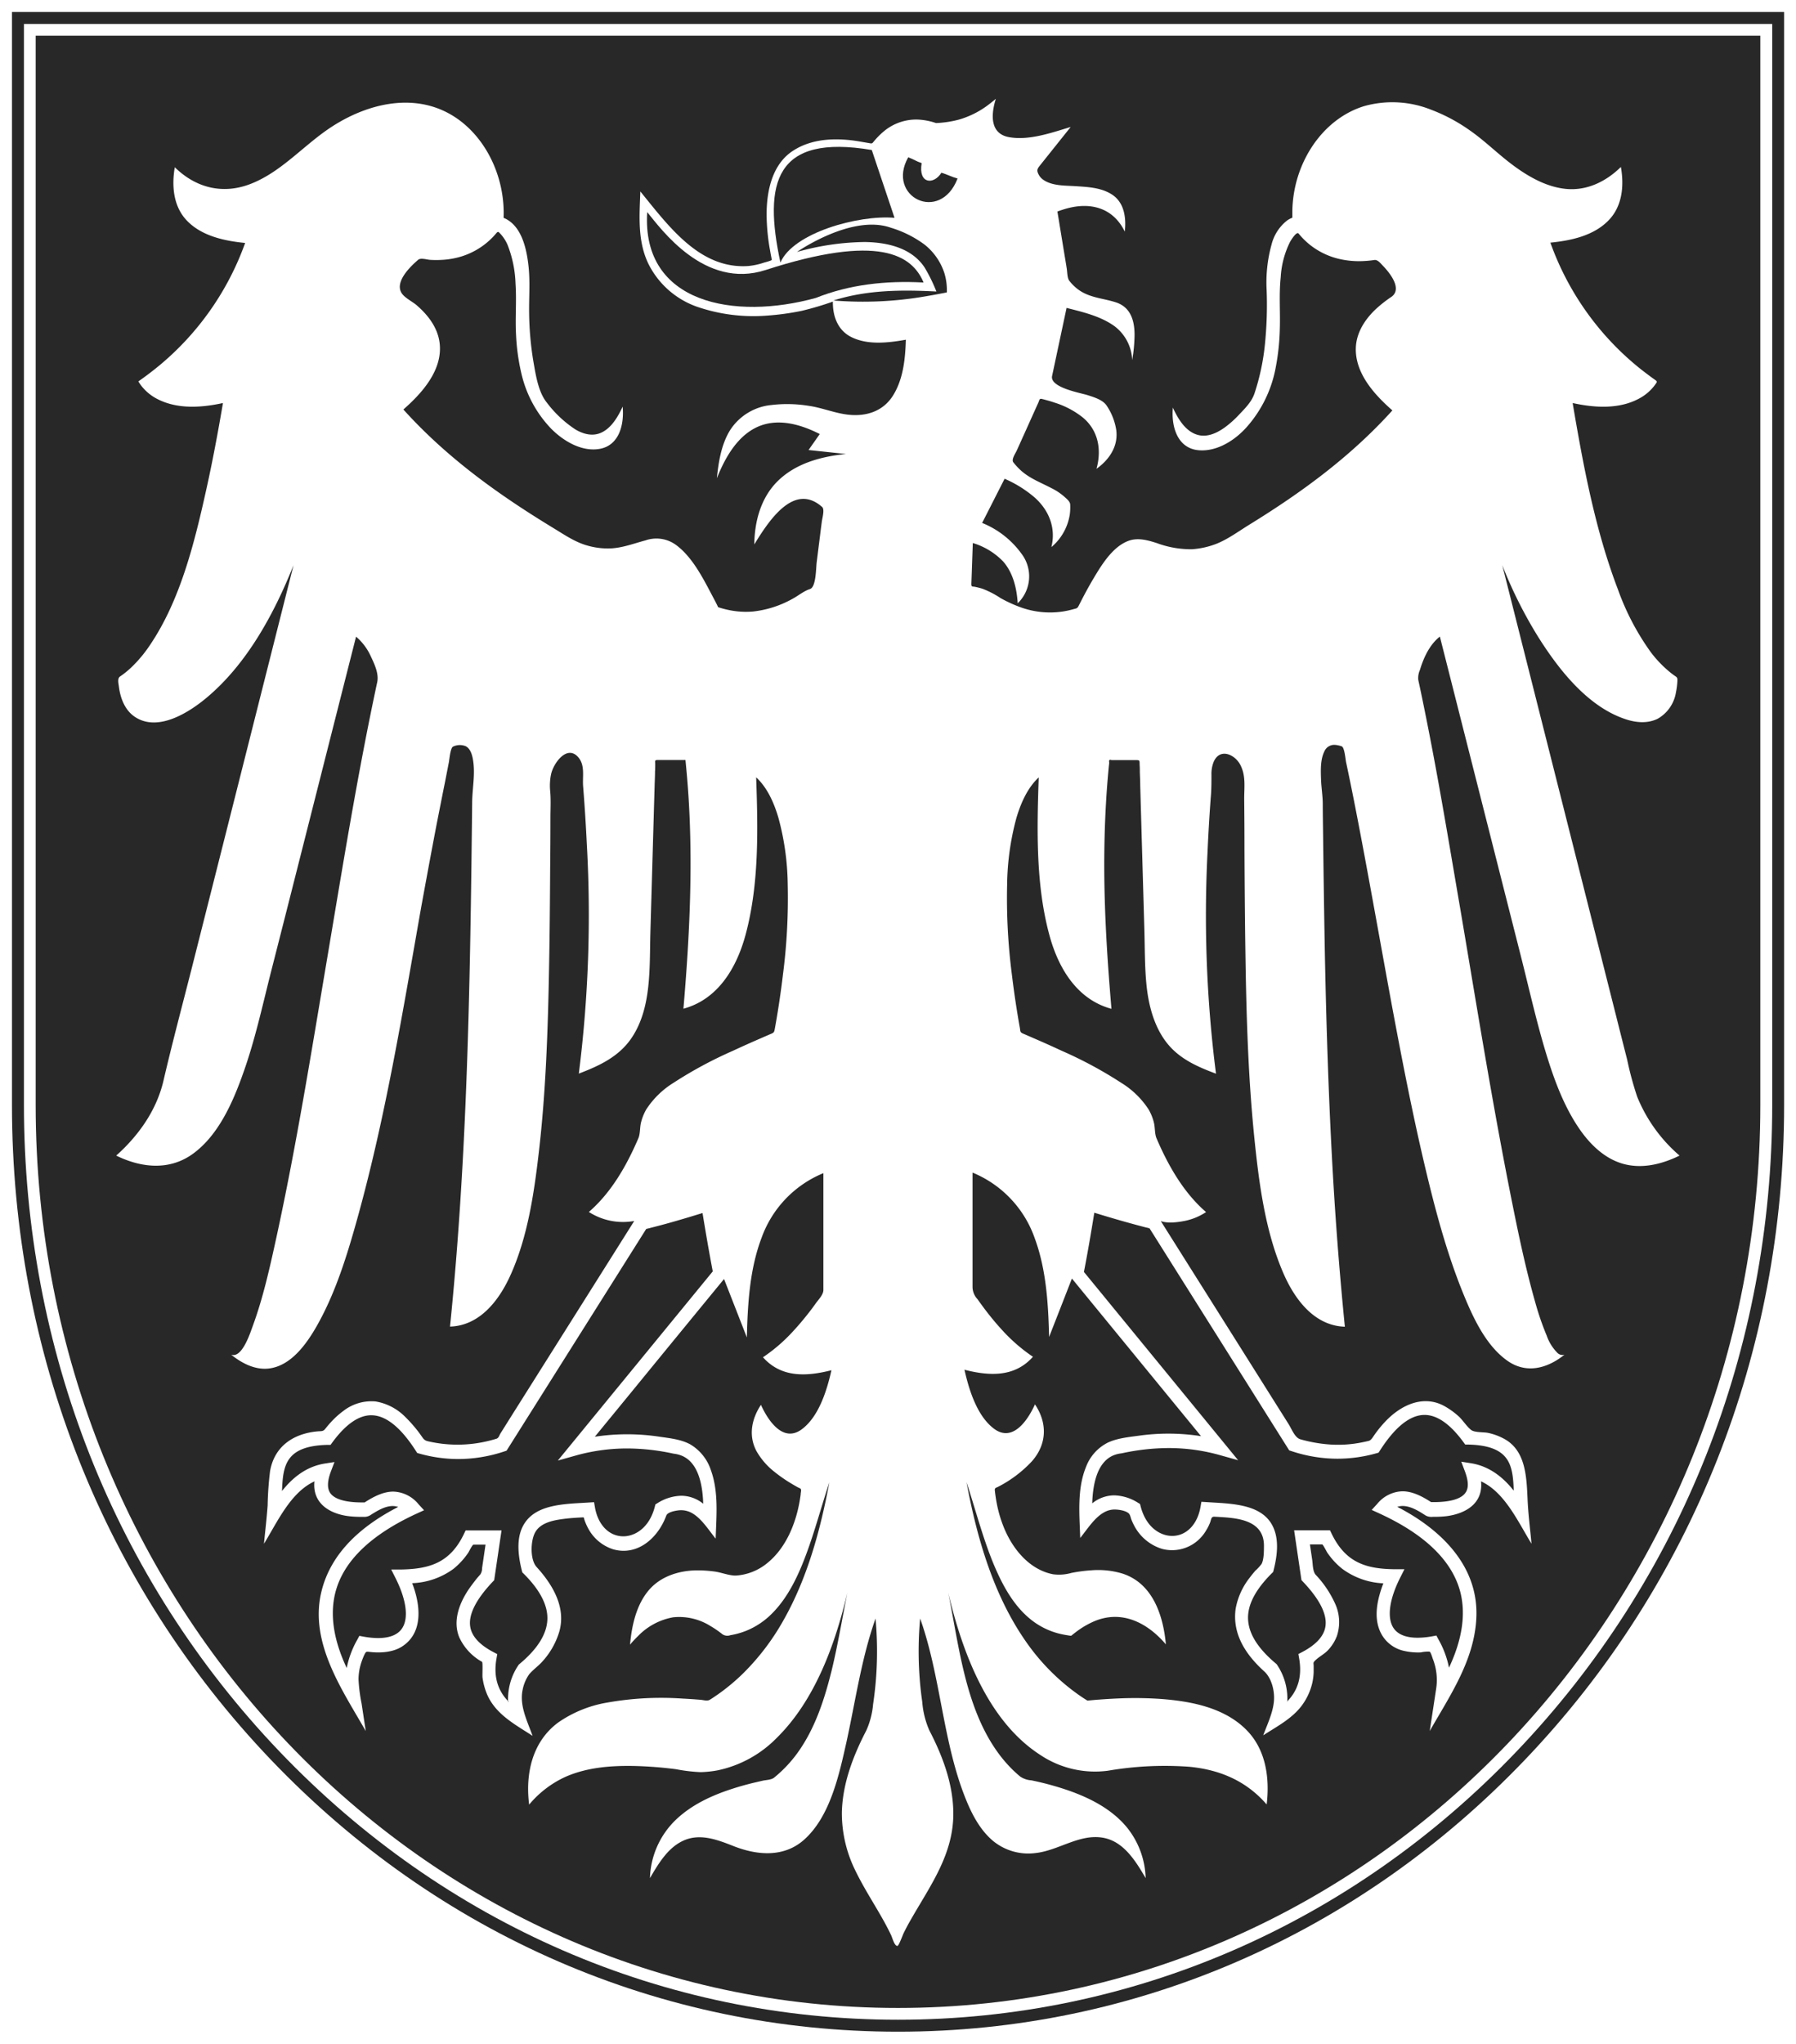 <svg id="3e4d897b-96f1-49a9-b0d6-ca5d20e8ece1" data-name="Ebene 1" xmlns="http://www.w3.org/2000/svg" viewBox="0 0 450.14 512"><defs><style>.\34 2b0363b-31ac-41d8-9d62-08e30ebb62de{fill:#fff;}.\34 684ca87-f4fa-4e9d-935c-62f4fc50b889{fill:#282828;}</style></defs><title>wappen_aachen</title><path class="42b0363b-31ac-41d8-9d62-08e30ebb62de" d="M225.07,512c-60.2,0-116.77-24.51-159.29-69S0,339.58,0,276.84V0H450.14V276.84c0,62.74-23.36,121.74-65.78,166.13s-99.09,69-159.29,69Z"/><path class="4684ca87-f4fa-4e9d-935c-62f4fc50b889" d="M225.07,509c-59.37,0-115.18-24.19-157.14-68.1S3,338.81,3,276.84V3H447.16V276.84c0,62-23.07,120.23-65,164.08S284.44,509,225.07,509Z"/><path class="42b0363b-31ac-41d8-9d62-08e30ebb62de" d="M225.07,506c-58.55,0-113.59-23.86-155-67.18S6,338,6,276.84V6H444.18V276.84c0,61.19-22.77,118.73-64.13,162S283.62,506,225.07,506Z"/><path id="b9051f72-4346-4b94-a07c-dfe774dda755" data-name="Schildfarbe" class="4684ca87-f4fa-4e9d-935c-62f4fc50b889" d="M8.94,8.94v267.9h0c0,124.93,96.76,226.21,216.13,226.21S441.2,401.77,441.2,276.84V8.94Z"/><path class="42b0363b-31ac-41d8-9d62-08e30ebb62de" d="M126.21,54.57c4.56,1.85,5.83,7.85,6.29,12.46.38,3.86.05,7.74.12,11.61a78.41,78.41,0,0,0,1.08,12c.59,3.39,1.23,7.64,3.39,10.27a28.59,28.59,0,0,0,7.13,6.68c1.95,1.16,4.25,1.78,6.39.84,2.6-1.14,4.27-4,5.45-6.56.42,4.6-.92,9.71-5.73,10.58-4.42.8-9-1.85-12.14-5A29.47,29.47,0,0,1,130.78,94a52.76,52.76,0,0,1-1.44-10.11c-.24-4.27.16-8.55-.13-12.81a29,29,0,0,0-2-9.74,9.76,9.76,0,0,0-1.76-2.73c-.5-.52-.6-.74-1.09-.15a19,19,0,0,1-1.51,1.6,18.54,18.54,0,0,1-7.44,4.26,20.25,20.25,0,0,1-4.75.79,23.78,23.78,0,0,1-2.67,0c-.88,0-2.54-.62-3.21,0-1.76,1.51-5.76,5.28-4.23,8.13.71,1.32,2.72,2.24,3.83,3.19,2.78,2.38,5.31,5.55,5.8,9.47.86,6.87-4.57,12.74-9.08,16.69,11,12.19,24,21.45,37.74,29.79,2.71,1.65,5.31,3.44,8.35,4.29a18.61,18.61,0,0,0,5.88.72c3-.14,5.79-1.23,8.69-2a8.33,8.33,0,0,1,7.38.93c4.24,2.94,7,8.41,9.42,13,.49.93,1,1.86,1.43,2.8a24.56,24.56,0,0,0,2.92.76,21.11,21.11,0,0,0,5.83.32,26.05,26.05,0,0,0,9.82-3.14c1.46-.77,2.91-2,4.45-2.49s1.49-5.17,1.68-6.7c.28-2.26.57-4.52.85-6.77.14-1.13.28-2.26.43-3.39.12-.94.77-3.09.08-3.7-7.12-6.31-13.45,3.63-17,9.38.07-5.85,1.69-11.67,5.76-15.75,4.6-4.61,11.12-6.29,17.22-6.9l-9.38-1q1.41-2,2.81-4c-4.93-2.51-10.85-4.18-16.05-1.58-4.8,2.4-7.73,7.63-9.74,12.65.42-4.14,1.13-8.49,3.29-12a13.9,13.9,0,0,1,10.36-6.34,33.82,33.82,0,0,1,9.37.2c3.36.48,6.51,1.84,9.88,2.22,4.42.5,8.78-.76,11.32-4.91s3-9.18,3.15-13.87c-4.37.77-9.56,1.41-13.72-.69-3.28-1.66-4.64-5.11-4.57-8.86a76.58,76.58,0,0,1-7.84,2.32,66.68,66.68,0,0,1-8.67,1.19,43.6,43.6,0,0,1-17.51-2.21,21.63,21.63,0,0,1-12.24-10.81c-2.73-5.72-2.22-11.88-2-18.09,7.19,8.84,14.92,19.48,27,18.69a17.39,17.39,0,0,0,3.95-.84c.28-.09,2-.51,2-.73-.16-.79-.31-1.58-.44-2.37a51.42,51.42,0,0,1-.86-9c0-6.09,1.5-12.7,6.71-16,4.93-3.17,11.16-3.2,16.69-2.25l2.61.45c.55.09.56-.16,1-.64a18.93,18.93,0,0,1,2.08-2.12,12.67,12.67,0,0,1,8.59-3.2,16,16,0,0,1,4.77.88,26.46,26.46,0,0,0,5.73-.86,22.56,22.56,0,0,0,7.77-4c.51-.39,1-.8,1.5-1.21-1.26,4-1.45,8.72,3.26,9.59,5.05.93,10.7-1.1,15.5-2.54l-7.74,9.69c-.7.87-.8,1.25-.28,2.24a3.63,3.63,0,0,0,1,1.19c2.21,1.66,5.5,1.54,8.07,1.7,3,.2,6.41.31,9.13,2,3.19,1.93,3.79,5.77,3.38,9.39-2.93-6-8.56-7.38-14.36-5.84-.85.23-1.7.5-2.53.81.19,1.14.38,2.28.56,3.42.41,2.47.81,4.94,1.22,7.42.19,1.14.38,2.28.56,3.42.14.85.12,2.41.63,3.07a11.14,11.14,0,0,0,2.3,2.25c2.84,2.06,6.19,2.14,9.37,3.17,3.63,1.17,4.72,4.44,4.7,8.27a40.43,40.43,0,0,1-.59,6.22,11.19,11.19,0,0,0-4.45-8.52c-3.5-2.52-7.93-3.53-12-4.57l-3.63,17.05c-.62,2.92,7.19,4.25,8.89,4.8s3.91,1.2,4.86,2.74a15.06,15.06,0,0,1,2.33,6c.55,4.18-1.86,7.51-4.95,9.72,1.34-4.84.42-9.6-3.36-12.8a21.68,21.68,0,0,0-7.08-3.76c-.65-.22-1.3-.43-2-.61-.41-.12-.83-.23-1.24-.33-.68-.17-.62.34-.9.93q-1.41,3.12-2.81,6.24l-2.58,5.72c-.37.82-1.43,2.28-.86,3a16.65,16.65,0,0,0,1.94,2.08c2.25,2,5,3,7.57,4.36a14.76,14.76,0,0,1,3.33,2.22c.54.5,1.37,1.13,1.4,1.92a14,14,0,0,1-.11,2.51,13.35,13.35,0,0,1-4.6,8.13c1.19-4.86-.66-9.25-4.16-12.39a29.58,29.58,0,0,0-7.57-4.73l-5.63,11.07a22.61,22.61,0,0,1,9.86,7.71,9.35,9.35,0,0,1-.95,12.42c-.23-3.78-1.17-7.65-3.64-10.47a17.64,17.64,0,0,0-7.61-4.63l-.24,6.82-.12,3.41c0,.85.23.61.91.75s1.23.28,1.83.46a23.11,23.11,0,0,1,4.58,2.36,33.58,33.58,0,0,0,4.88,2.25,21.64,21.64,0,0,0,10.57,1.13,22.27,22.27,0,0,0,2.87-.62c.64-.18.91-.14,1.23-.79l.72-1.41c.92-1.78,1.87-3.54,2.89-5.26,2.12-3.57,4.8-8,8.68-9.56,2.46-1,5-.26,7.38.5a24.49,24.49,0,0,0,8.74,1.52,20.58,20.58,0,0,0,5.78-1.23c3-1.1,5.84-3.22,8.6-4.92,13-8,25.36-17,35.86-28.63-4.31-3.78-9.38-9.19-9.16-15.68.14-4,2.5-7.41,5.26-9.93a31.87,31.87,0,0,1,3.58-2.79c3-2-.44-6.19-2.05-7.83-.6-.62-1.3-1.57-2.15-1.45a27,27,0,0,1-2.84.27,21.86,21.86,0,0,1-5.47-.43,18.56,18.56,0,0,1-8-3.78,19.47,19.47,0,0,1-2.68-2.69c-.49-.6-1.84,1.56-2.13,2.07a22.68,22.68,0,0,0-2.35,8.87c-.45,4.29-.09,8.55-.22,12.85a58.39,58.39,0,0,1-1.19,10.56,30.88,30.88,0,0,1-6.89,13.88c-3,3.49-7.53,6.38-12.09,6.07-5.33-.35-7.09-5.64-6.64-10.69,1.25,2.75,3.08,5.82,6,6.76,2.48.81,5-.34,7.06-1.83a26,26,0,0,0,3.7-3.34c1.45-1.53,3-3.08,3.7-5.15A57.19,57.19,0,0,0,317.06,86a98.22,98.22,0,0,0,.4-13.4,35.46,35.46,0,0,1,1.21-11.24,11.09,11.09,0,0,1,3.91-6.11,6.31,6.31,0,0,1,1.33-.71c0-.61,0-1.22,0-1.83a30.83,30.83,0,0,1,.35-4c1.57-10.18,8.28-19.26,17.67-22.13a26.16,26.16,0,0,1,16.66.87,43.41,43.41,0,0,1,9.72,5.16c3.63,2.51,6.79,5.65,10.3,8.33,4.14,3.16,8.89,5.94,14,6.4s9.89-1.82,13.64-5.51c.83,4.68.36,9.69-2.91,13.19-3.78,4.06-9.64,5.26-14.76,5.77A71,71,0,0,0,410,91.48c1,.84,2.06,1.66,3.12,2.45.53.4,1.06.79,1.6,1.17.71.5.64.53.16,1.21a11.85,11.85,0,0,1-4.14,3.58c-5.06,2.7-11.21,2.26-16.58,1.08,2.67,15.77,5.66,31.82,11.35,46.7a63.22,63.22,0,0,0,8.2,15.67,28.79,28.79,0,0,0,5,5.19c.42.33.85.65,1.29.95s.44.57.41,1.22a18.16,18.16,0,0,1-.36,2.75,9.28,9.28,0,0,1-4.53,6.59c-2.61,1.32-5.66,1-8.33.06-9.28-3.16-16.5-12.29-21.74-20.65a111.12,111.12,0,0,1-8.93-17.86l28.59,113.16q1.35,5.37,2.72,10.75a81.22,81.22,0,0,0,2.51,9.27,38.59,38.59,0,0,0,10.61,14.74c-4.46,2.19-9.52,3.43-14.35,2-4.48-1.33-8.05-4.77-10.76-8.71-3.57-5.19-5.94-11.28-7.86-17.36-2.68-8.49-4.61-17.27-6.8-25.91q-10.15-40-20.3-80.05c-2.54,2-4.05,5.21-5,8.37a4.92,4.92,0,0,0-.41,2.49c.12.57.25,1.14.37,1.71.27,1.28.54,2.55.8,3.83q1.64,8,3.12,16C362,204,364,216.09,366.08,228.19c4.08,24.07,7.94,48.2,12.72,72.13,1.74,8.71,3.56,17.45,6,26a70.06,70.06,0,0,0,2.86,8.3,11.45,11.45,0,0,0,2.73,4.36,1.75,1.75,0,0,0,1.72.41c-4.31,3.47-9.56,4.86-14.3,1.52-5.57-3.92-8.83-11.26-11.38-17.59-4-10-6.81-20.62-9.31-31.18-3.07-13-5.62-26.11-8.08-39.24C346.47,239,344,225,341.38,211.09c-1.27-6.72-2.57-13.43-4-20.11-.17-.81-.39-3.73-1.1-4a6.35,6.35,0,0,0-1.77-.37,2.69,2.69,0,0,0-2.6,1.69c-1,2.06-.89,4.72-.81,7,.07,2,.41,4,.43,6,0,2.52.05,5.05.08,7.57q.17,14.56.43,29.13c.38,19.43,1,38.86,2.15,58.26q1.08,18.09,2.88,36.12c-7.57-.24-12.52-6.68-15.47-13.54-4.54-10.54-6.08-22.57-7.24-34-1.56-15.43-2-31-2.22-46.48-.13-8.47-.19-17-.23-25.42q0-6.4-.07-12.82c0-2.93.44-5.73-.94-8.44s-5.2-4.4-6.73-.77a8.16,8.16,0,0,0-.54,3.18c0,1.95,0,3.83-.18,5.79q-.51,6.9-.81,13.82a312.34,312.34,0,0,0,2.13,55.29c-4-1.5-8-3.18-11.09-6.32-4-4.08-5.71-10-6.31-15.72-.48-4.6-.42-9.28-.55-13.9l-.42-14.6-.42-14.6c-.07-2.34-.13-4.67-.2-7,0-1.17-.07-2.33-.1-3.5,0-.58,0-1.17-.05-1.75,0-1.22,0-1.17-1.12-1.17H278.6c-.52-.19-.72,0-.6.58,0,.39-.08.77-.11,1.16-.29,3.06-.53,6.13-.7,9.21-.33,5.8-.46,11.61-.42,17.42.09,11.34.83,22.65,1.8,33.94-8.36-2.25-13.15-9.75-15.49-18.23-3.51-12.71-3.19-26.64-2.74-39.75-2.8,2.61-4.47,6.39-5.58,10.11a66.57,66.57,0,0,0-2.34,16.7,149.13,149.13,0,0,0,1.2,22.65q.81,6.71,2,13.35c.13.75,0,1,.71,1.34l1.48.64,2.83,1.23c1.86.82,3.71,1.65,5.55,2.51a103.27,103.27,0,0,1,14.85,8,21.74,21.74,0,0,1,6.83,6.64,12.64,12.64,0,0,1,1.34,3.32c.31,1.25.17,2.79.66,3.94,2.95,6.9,6.84,13.66,12.41,18.47a15.14,15.14,0,0,1-5.34,2.21c-1.78.35-4.28.67-6,.05q9.92,15.75,19.83,31.48,5,7.94,10,15.89c.75,1.18,1.49,2.36,2.23,3.54s1.54,3.36,2.91,3.75a36.1,36.1,0,0,0,7.78,1.33,30.29,30.29,0,0,0,7.54-.53c.61-.12,1.22-.25,1.83-.4s1.06-1,1.51-1.63a28.84,28.84,0,0,1,2.67-3.25c4-4.22,9.74-6.84,15.1-3.65a19.2,19.2,0,0,1,3.43,2.55c1,1,1.87,2.39,2.93,3.23.87.69,3.05.52,4.21.74a14.76,14.76,0,0,1,3.94,1.42c5.45,2.85,5.74,9.26,6,14.94.15,3.82.65,7.63,1,11.42-3.39-5.5-6.68-12.88-12.65-15.63.58,5.71-4.12,8.13-8.64,8.72a25.12,25.12,0,0,1-3.36.16,3.13,3.13,0,0,1-1.82-.29l-1.38-.87c-1.72-1-3.81-2-5.79-1.33,10.25,5.27,20.35,14.29,19.82,27.63-.42,10.73-6.67,19.71-11.69,28.53l1.59-10.46a14.47,14.47,0,0,0-.81-7.6c-.14-.36-.49-1.66-.81-1.83a8.51,8.51,0,0,0-2.21.19,15.89,15.89,0,0,1-4.12-.36,8.55,8.55,0,0,1-6.27-5.36c-1.43-3.72-.35-8,1-11.58A18.68,18.68,0,0,1,336.37,393a18.35,18.35,0,0,1-3.69-4c-.18-.25-1.08-2.08-1.29-2.08h-3.08l.57,3.84c.17,1.17.12,2.9.88,3.77a26.22,26.22,0,0,1,4.93,7.37,11.06,11.06,0,0,1,.37,8,10.7,10.7,0,0,1-2.12,3.41c-1,1.11-2.37,1.73-3.38,2.76-.45.46-.35.52-.31,1.25q0,.78,0,1.56a14.81,14.81,0,0,1-.36,2.81,15.31,15.31,0,0,1-2.34,5.22c-2.46,3.56-6.51,5.6-9.94,7.84,1-2.71,2.42-5.61,2.68-8.54.23-2.55-.57-5.78-2.41-7.46-4.42-4-8.1-9.18-7.18-15.74a17.62,17.62,0,0,1,3.53-7.77c.44-.6.92-1.17,1.4-1.73a11.84,11.84,0,0,0,1.56-1.69c.6-1.12.59-3.23.6-4.48.06-7-7.59-7.08-12.38-7.36-.87-.05-.8.59-1.11,1.43a11.23,11.23,0,0,1-1,2,10.15,10.15,0,0,1-2.67,3,9.8,9.8,0,0,1-8.44,1.61,11.78,11.78,0,0,1-6.55-5.14,15.34,15.34,0,0,1-1-2c-.23-.5-.34-1.34-.71-1.7-.75-.74-2.55-1-3.51-1-3.89-.07-6.43,4.36-8.68,7.12-.19-5.88-.82-12.21,1.44-17.76a11.26,11.26,0,0,1,5.51-6.14c2.35-1.09,5.18-1.37,7.7-1.71a53.17,53.17,0,0,1,15.63.11l-23.24-28.36-9.12-11.13q-2.85,7.32-5.72,14.64c-.2-8.29-.71-16.89-3.58-24.68a27.63,27.63,0,0,0-15.61-16.5V322.5a4.57,4.57,0,0,0,1.26,3c.62.88,1.25,1.74,1.89,2.59,1.3,1.71,2.66,3.37,4.1,4.94a42.55,42.55,0,0,0,7.89,6.88c-4.66,5.25-11.1,4.79-17.16,3.25,1.15,5.13,3.17,11.61,7.41,14.78,4.64,3.46,8.4-2,10.26-6.11,3.15,4.7,3,9.93-.71,14.2a30.73,30.73,0,0,1-8.48,6.43c-.53.29-.94.24-.87.95.05.45.1.9.17,1.35.12.88.28,1.75.46,2.61a32.27,32.27,0,0,0,1.6,5.23c2.28,5.63,6.54,10.67,12.37,11.8a11.39,11.39,0,0,0,4.6-.34,39.13,39.13,0,0,1,5.06-.66,21.08,21.08,0,0,1,7.77.84c7.38,2.41,10.15,10.14,10.84,17.72-4.7-5.51-11.08-8.66-17.9-5.81a21.69,21.69,0,0,0-4.64,2.72c-.4.3-.8.61-1.18.93-.36,0-.72-.08-1.08-.14a21.23,21.23,0,0,1-2.37-.5,18.68,18.68,0,0,1-7.06-3.74c-4.28-3.59-7-8.83-9.16-14.09-2.35-5.81-4-11.9-5.9-17.89-.22-.71-.45-1.41-.68-2.12,2.61,13.95,6.7,28.09,14.69,39.65a54,54,0,0,0,13.61,13.77c.65.45,1.32.89,2,1.31.95-.09,1.9-.18,2.86-.25q2.91-.22,5.84-.33a93.64,93.64,0,0,1,9.91.18c7.46.58,16,2.18,21.55,8.06,4.57,4.84,5.56,11.76,4.77,18.35-5.2-6-11.91-8.73-19.44-9.44a84.4,84.4,0,0,0-20.38,1,24.7,24.7,0,0,1-17.07-4.06C247.62,431.13,241.19,414,237.66,399c2.78,13.82,4.35,29.47,13,40.81a33.71,33.71,0,0,0,3.21,3.63c.59.57,1.2,1.12,1.83,1.64a5.63,5.63,0,0,0,2.77.94,73.59,73.59,0,0,1,9.74,2.69c5.17,1.86,10.38,4.53,14.1,8.94a21.16,21.16,0,0,1,4.83,12.87c-2.55-4.37-5.55-9.2-10.66-10.11-5.92-1.06-11.16,3.2-16.94,3.83A13.93,13.93,0,0,1,249,461.29c-3.06-2.51-5.12-6.19-6.67-9.91-6.07-14.56-6.42-31.05-11.71-45.9a90,90,0,0,0-.18,14.12q.22,3.4.71,6.78a21.79,21.79,0,0,0,1.78,7.14c3.24,6.24,5.9,13.19,6,20.43.18,10.61-5.92,18.62-10.78,27.22-.58,1-1.13,2.05-1.65,3.1-.24.48-1.22,3.24-1.59,3.24-.74,0-1.24-2-1.58-2.73-.55-1.15-1.14-2.28-1.75-3.39-2.34-4.23-5-8.23-7.13-12.62A32.46,32.46,0,0,1,211,454.05c.17-7.28,2.87-14.25,6.13-20.52a20.34,20.34,0,0,0,1.7-6.58c.36-2.43.63-4.89.79-7.34a90,90,0,0,0-.18-14.12c-3.51,9.88-5,20.48-7.24,30.73-1.88,8.43-4.12,18.83-10.64,24.66-5.08,4.54-11.78,3.94-17.65,1.64-4.36-1.71-8.95-3.5-13.4-1-3.44,1.91-5.62,5.61-7.61,9A21.15,21.15,0,0,1,169,456.29c4.17-4.17,9.65-6.61,15.05-8.31,1.54-.49,3.1-.91,4.66-1.3l2.46-.57c.88-.19,2.14-.19,2.86-.77a32.58,32.58,0,0,0,6.76-7.51c3.83-5.81,6-12.65,7.69-19.49,1.54-6.39,2.61-12.89,3.9-19.34-3.09,13.15-8.2,27.06-17.72,36.41a29,29,0,0,1-14.85,8.12,27,27,0,0,1-4.2.44,41.56,41.56,0,0,1-6.16-.73,99.86,99.86,0,0,0-10.79-.82c-5.66-.09-11.55.38-16.85,2.69a25.82,25.82,0,0,0-9.19,7c-1-7.94.88-15.84,7.28-20.57a30.32,30.32,0,0,1,12.32-5,77.55,77.55,0,0,1,18.82-1c1.53.08,3.06.18,4.59.31.71.06,1.63.36,2.25,0s1.33-.87,2-1.32a51.23,51.23,0,0,0,6.29-5.22A59.71,59.71,0,0,0,196.32,406c6-10.55,9.29-22.59,11.54-34.61-2,6-3.59,12.07-5.78,17.95-2,5.4-4.55,10.84-8.56,14.86a19.24,19.24,0,0,1-6.58,4.39,19.72,19.72,0,0,1-3.91,1.08,2.18,2.18,0,0,1-2.21-.44,25.69,25.69,0,0,0-2.73-1.85,14.74,14.74,0,0,0-9.38-2.2,16.2,16.2,0,0,0-8.8,4.7,29.34,29.34,0,0,0-2,2.15c.43-4.75,1.54-9.79,4.55-13.46s7.74-5.13,12.3-5.15a32.27,32.27,0,0,1,4.39.3c1.69.23,3.67,1.06,5.35,1a13.74,13.74,0,0,0,7.65-3c5.07-4,7.68-10.78,8.52-17.29,0-.3.07-.6.1-.9.07-.7-.33-.65-.87-.95-.72-.4-1.43-.82-2.13-1.25a36.17,36.17,0,0,1-3.61-2.55,17.67,17.67,0,0,1-4.61-5.33c-2-3.86-1.15-8,1.17-11.5,1.85,4.1,5.62,9.57,10.26,6.11,4.24-3.17,6.26-9.66,7.41-14.78-6.07,1.54-12.5,2-17.16-3.25a41.56,41.56,0,0,0,7.57-6.54c1.32-1.42,2.58-2.92,3.79-4.46.65-.83,1.28-1.67,1.89-2.53s1.89-2.13,1.89-3.31V293.91a27.56,27.56,0,0,0-15.48,16.16c-3,7.87-3.5,16.62-3.7,25l-5.72-14.64Q170,334.39,158.61,348.32c-3.17,3.88-6.35,7.74-9.52,11.62a54,54,0,0,1,16.21,0c2.54.37,5.39.65,7.71,1.92a11.74,11.74,0,0,1,5.19,6.54c1.94,5.4,1.35,11.42,1.17,17.07-1.76-2.15-3.49-5-5.9-6.38a5.57,5.57,0,0,0-3.54-.69c-.8.11-2.62.43-2.94,1.31-2.13,5.75-7.33,10.17-13.35,8.42a10.83,10.83,0,0,1-6.33-5.43,13,13,0,0,1-.85-2c-.09-.24-.05-.57-.32-.56l-1.29.07c-1.34.08-2.69.19-4,.38-2.41.33-5.69,1-6.88,3.63-1,2.18-1.1,6.57.53,8.37,3.86,4.23,7.46,10,5.67,16.21a19.39,19.39,0,0,1-4.42,7.66c-1,1.06-2.21,1.91-3.12,3A10.07,10.07,0,0,0,131,423.3c-.88,4,1.19,7.94,2.48,11.58-4.38-2.87-9.61-5.51-11.64-11a16,16,0,0,1-.91-3.68c-.06-.54.12-3.72-.12-3.87a13.48,13.48,0,0,1-5.68-6.09c-1.73-4.1,0-8.55,2.26-11.95.64-.94,1.33-1.83,2-2.7.33-.39.67-.78,1-1.16a2.66,2.66,0,0,0,.43-1.52l.87-5.93h-3c-.33,0-1.13,1.75-1.37,2.08a18.37,18.37,0,0,1-3.69,4,18.66,18.66,0,0,1-10.32,3.57c2.09,5.45,2.86,12.41-2.56,15.88-2.28,1.46-5.41,1.64-8,1.35-1-.11-1-.16-1.47.79a19.4,19.4,0,0,0-.77,2,13.52,13.52,0,0,0-.65,4.1,40,40,0,0,0,.76,6l1.05,6.93c-5.8-10.18-14.11-22-11.17-34.68,2.4-10.37,10.72-17.06,19.3-21.47-2-.67-4,.28-5.7,1.27-.38.22-.75.45-1.12.69a2.92,2.92,0,0,1-1.95.52,27.25,27.25,0,0,1-3.5-.15c-4.54-.51-9.3-3-8.72-8.73-6,2.77-9.26,10.12-12.65,15.63.31-3.2.69-6.4.92-9.61a82.46,82.46,0,0,1,.61-8.61c1.15-6.49,6.22-9.46,12-9.95.72-.06,1.28.05,1.76-.54s.93-1.16,1.44-1.7a21.07,21.07,0,0,1,3.22-2.91,11.47,11.47,0,0,1,8-2.34,13.6,13.6,0,0,1,7.38,3.8,35.53,35.53,0,0,1,3,3.33c.45.55.86,1.14,1.27,1.72s.67.94,1.48,1.12a32.61,32.61,0,0,0,15.31-.11c.61-.15,1.22-.32,1.83-.5s.74-.8,1-1.26l3.14-5,4.59-7.28,19.34-30.69,6.51-10.34a15.81,15.81,0,0,1-11.37-2.26c5.57-4.81,9.46-11.57,12.41-18.47.49-1.15.35-2.68.66-3.94a12.64,12.64,0,0,1,1.34-3.32,21.85,21.85,0,0,1,6.83-6.64,103.81,103.81,0,0,1,14.85-8c1.69-.79,3.39-1.55,5.09-2.31l2.8-1.22,1.46-.63c1-.41,1-.46,1.2-1.55q1.2-6.65,2-13.35a149.06,149.06,0,0,0,1.2-22.65,66.05,66.05,0,0,0-2.34-16.7c-1.1-3.73-2.77-7.51-5.57-10.11.45,13,.76,26.8-2.65,39.43-2.32,8.59-7.1,16.26-15.58,18.54,1.58-18.41,2.48-36.91,1.12-55.37-.17-2.32-.38-4.63-.61-6.94h-7c-.84,0-.55.39-.58,1.17,0,.58,0,1.17-.05,1.75,0,1.17-.07,2.34-.1,3.5-.07,2.53-.15,5.06-.22,7.59l-.84,29.2c-.25,8.81.36,18.92-4.73,26.45-3.22,4.75-8.21,7-13.21,8.91a315.84,315.84,0,0,0,2-57.6c-.23-4.81-.54-9.6-.92-14.4-.19-2.39.51-5.13-1.12-7.14-2.82-3.48-6.33,1.32-6.93,4.21a14.16,14.16,0,0,0-.2,4.21c.19,2.13.07,4.31.06,6.45q0,6.41-.07,12.82c-.05,8.43-.12,16.86-.28,25.29-.29,15.24-.79,30.54-2.54,45.68-1.22,10.56-2.85,21.67-7.28,31.31-3,6.49-7.85,12.33-15,12.55,3.94-38.69,4.88-77.63,5.38-116.52q.09-7.27.17-14.56c0-3.48.75-6.89.29-10.39-.19-1.4-.57-3.18-1.85-3.91a3.94,3.94,0,0,0-3.19.06c-.71.24-.94,3.16-1.1,4l-1,5.12c-.68,3.35-1.33,6.71-2,10.07-1.33,6.91-2.6,13.82-3.87,20.74C101,253.11,96.7,279.6,89.58,305.21c-2.54,9.13-5.4,18.46-10,26.66-2.71,4.84-6.71,10.45-12.39,11-3.4.32-6.6-1.36-9.26-3.49,2.74,1,4.78-5.44,5.42-7.18,2.62-7.12,4.28-14.68,5.91-22.12,5-22.92,8.72-46.16,12.63-69.32,3.94-23.33,7.69-46.74,12.65-69.84.46-2.12-.67-4.52-1.57-6.42a14.13,14.13,0,0,0-3.73-5q-7.15,28.18-14.3,56.38Q71.37,230,67.79,244C65.7,252.3,63.86,260.7,61,268.71c-2.63,7.48-6.25,15.68-12.61,20.32-5.92,4.32-13,3.55-19.26.48,5.5-4.93,10.09-11.23,11.85-18.8,2.17-9.32,4.64-18.57,7-27.84q7.16-28.29,14.3-56.58,5.64-22.35,11.29-44.7c-4.91,12.3-11.71,24.73-21.67,33.11-4.58,3.86-12.45,8.83-18.23,4.8-2.37-1.65-3.51-4.58-3.87-7.48-.11-.86-.43-2.05.29-2.54a23.14,23.14,0,0,0,2.75-2.21,33,33,0,0,0,4.79-5.73c7.53-11.15,11.07-25.38,14-38.57,1.63-7.29,3-14.64,4.25-22-5.29,1.16-11.31,1.6-16.33-.95a11.93,11.93,0,0,1-4.25-3.53c-.22-.3-.43-.62-.62-.94.65-.45,1.29-.91,1.93-1.39,1.17-.86,2.31-1.76,3.44-2.69a71,71,0,0,0,21.39-30.6c-5.12-.51-11-1.71-14.76-5.77C43.45,51.58,43,46.57,43.81,41.9,49.23,47.22,56.09,48.77,63,46c7.81-3.1,13.38-9.94,20.42-14.42,9.88-6.31,22.52-8.77,32.33-1,6.91,5.49,10.82,14.77,10.47,23.92m82.55,20.77a91.5,91.5,0,0,0,23.54-1.09c1.68-.28,3.36-.6,5-.92a14.7,14.7,0,0,0-.62-4.85,15.06,15.06,0,0,0-5-7.16,27.65,27.65,0,0,0-8.45-4.21c-9.83-3.46-23.49,6.08-23.49,6.08a65.36,65.36,0,0,1,17-2.49c5.39.08,11.66,1.34,15,6.4a40.73,40.73,0,0,1,2.94,6c-8.73-.45-17.44-.42-25.9,2.28"/><path class="4684ca87-f4fa-4e9d-935c-62f4fc50b889" d="M231,40.86c-1.27-.4-2.1-1-3.37-1.45-5.58,9.9,8,16.65,12.37,5.31-1.5-.4-2.55-1-4.05-1.45-1.89,3.07-5.84,2.88-4.95-2.41Z"/><path class="4684ca87-f4fa-4e9d-935c-62f4fc50b889" d="M322.64,426.34a15.18,15.18,0,0,0-2.54-9.22l-.12-.19-.17-.14c-4.55-3.82-6.83-7.46-7-11.11s1.9-7.5,6-11.58l.29-.28.1-.41c1.36-5.27,1.12-9.18-.75-12-2.91-4.33-9.11-4.68-14.58-5l-2.76-.17-.22,1.27c-.76,4.42-3.55,7.28-7.12,7.28-2.76,0-6.47-1.94-7.89-7.41l-.15-.59-.5-.3a11.66,11.66,0,0,0-6-1.86,8.83,8.83,0,0,0-5.48,2c.36-11.59,5.59-12.29,7.41-12.54a55.93,55.93,0,0,1,11.67-1.31A47.31,47.31,0,0,1,306,364.62l4.32,1.21-38.65-47.17c1-5.16,1.82-10,2.6-14.84,4.61,1.42,8.67,2.58,12.67,3.62l1.18.3,35,55.62.46.15a36.65,36.65,0,0,0,11.63,1.94,36.15,36.15,0,0,0,9.82-1.38l.49-.14.29-.45c3.83-6,7.61-9,11.23-9,3.17,0,6.46,2.31,9.79,6.87l.4.55h.65c10.65.22,11.28,5.16,11.52,11.56-2.57-3.24-6-6.14-10.79-6.89l-2.36-.37.89,2.37c.89,2.35,1,4.13.23,5.29-1,1.61-3.77,2.46-8,2.46h-.69c-2.12-1.37-4.6-2.71-7.18-2.71a8.49,8.49,0,0,0-6.31,3.14l-1.4,1.53,1.84.84c11.23,5.14,18,11.58,20.22,19.16,1.64,5.69.74,12.24-2.68,19.52a23.6,23.6,0,0,0-2.69-7.16l-.47-.89-.94.17a21.08,21.08,0,0,1-3.75.38c-3.13,0-5.24-.93-6.25-2.75-1.44-2.6-.77-7.07,1.85-12.27l1.08-2.14-2.27,0c-7.26-.06-12.46-1.58-16-8.95l-.38-.8h-9l1.84,12.47.32.34c4.23,4.44,6.15,8.23,5.69,11.27-.37,2.42-2.33,4.58-5.84,6.42l-.94.49.19,1.1c.77,4.43-.23,8-3.07,10.85Zm-195.14,0c-2.83-2.85-3.84-6.43-3.06-10.84l.19-1.1-.94-.49c-3.51-1.83-5.48-4-5.84-6.42-.46-3,1.46-6.82,5.69-11.27l.32-.34,1.84-12.47h-9l-.38.8c-3.5,7.37-8.7,8.89-16,9l-2.27,0,1.08,2.14c2.62,5.2,3.29,9.68,1.84,12.27-1,1.83-3.12,2.76-6.25,2.76A21,21,0,0,1,91,410l-.94-.17-.47.89a23.5,23.5,0,0,0-2.69,7.16c-3.43-7.28-4.33-13.83-2.68-19.52,2.19-7.57,9-14,20.22-19.16l1.84-.84-1.4-1.53a8.49,8.49,0,0,0-6.31-3.14c-2.58,0-5.06,1.34-7.18,2.71h-.69c-4.21,0-7-.85-8-2.46-.73-1.17-.65-2.95.23-5.29l.9-2.37-2.36.37c-4.8.75-8.22,3.65-10.79,6.89.24-6.4.87-11.34,11.52-11.56h.65l.4-.55c3.33-4.56,6.63-6.87,9.79-6.87,3.62,0,7.4,3,11.23,9l.29.45.49.14a36.15,36.15,0,0,0,9.82,1.38,36.65,36.65,0,0,0,11.63-1.94l.46-.15,35-55.55,1.45-.37c4-1,8.05-2.2,12.67-3.62.77,4.74,1.62,9.65,2.56,14.62l-38.83,47.39,4.32-1.21a47.69,47.69,0,0,1,13.05-1.82,54.81,54.81,0,0,1,11.57,1.29c1.9.26,7.14,1,7.5,12.56a8.77,8.77,0,0,0-5.48-2,11.66,11.66,0,0,0-6,1.86l-.5.3-.15.59c-1.42,5.47-5.13,7.41-7.89,7.41-3.57,0-6.36-2.86-7.12-7.28l-.22-1.27-2.76.17c-5.47.3-11.67.65-14.58,5-1.86,2.77-2.1,6.68-.75,12l.1.41.29.28c4.13,4.08,6.16,8,6,11.58s-2.41,7.29-7,11.11l-.17.14-.12.19a15.12,15.12,0,0,0-2.55,9.2Z"/><path class="4684ca87-f4fa-4e9d-935c-62f4fc50b889" d="M162.23,53.16c3.43,4.17,14.37,19.47,29.68,14.48,28.33-9.17,36.69-3.77,39.57,3.14-9.56-.52-18.63.52-27,3.86-20.32,5.62-43.7,1.47-42.27-21.48Z"/><path class="4684ca87-f4fa-4e9d-935c-62f4fc50b889" d="M224.2,54.57c-9.13-.78-25.45,3.8-28.6,11.21-4.3-20-1.38-32.3,22.9-28.2Z"/></svg>